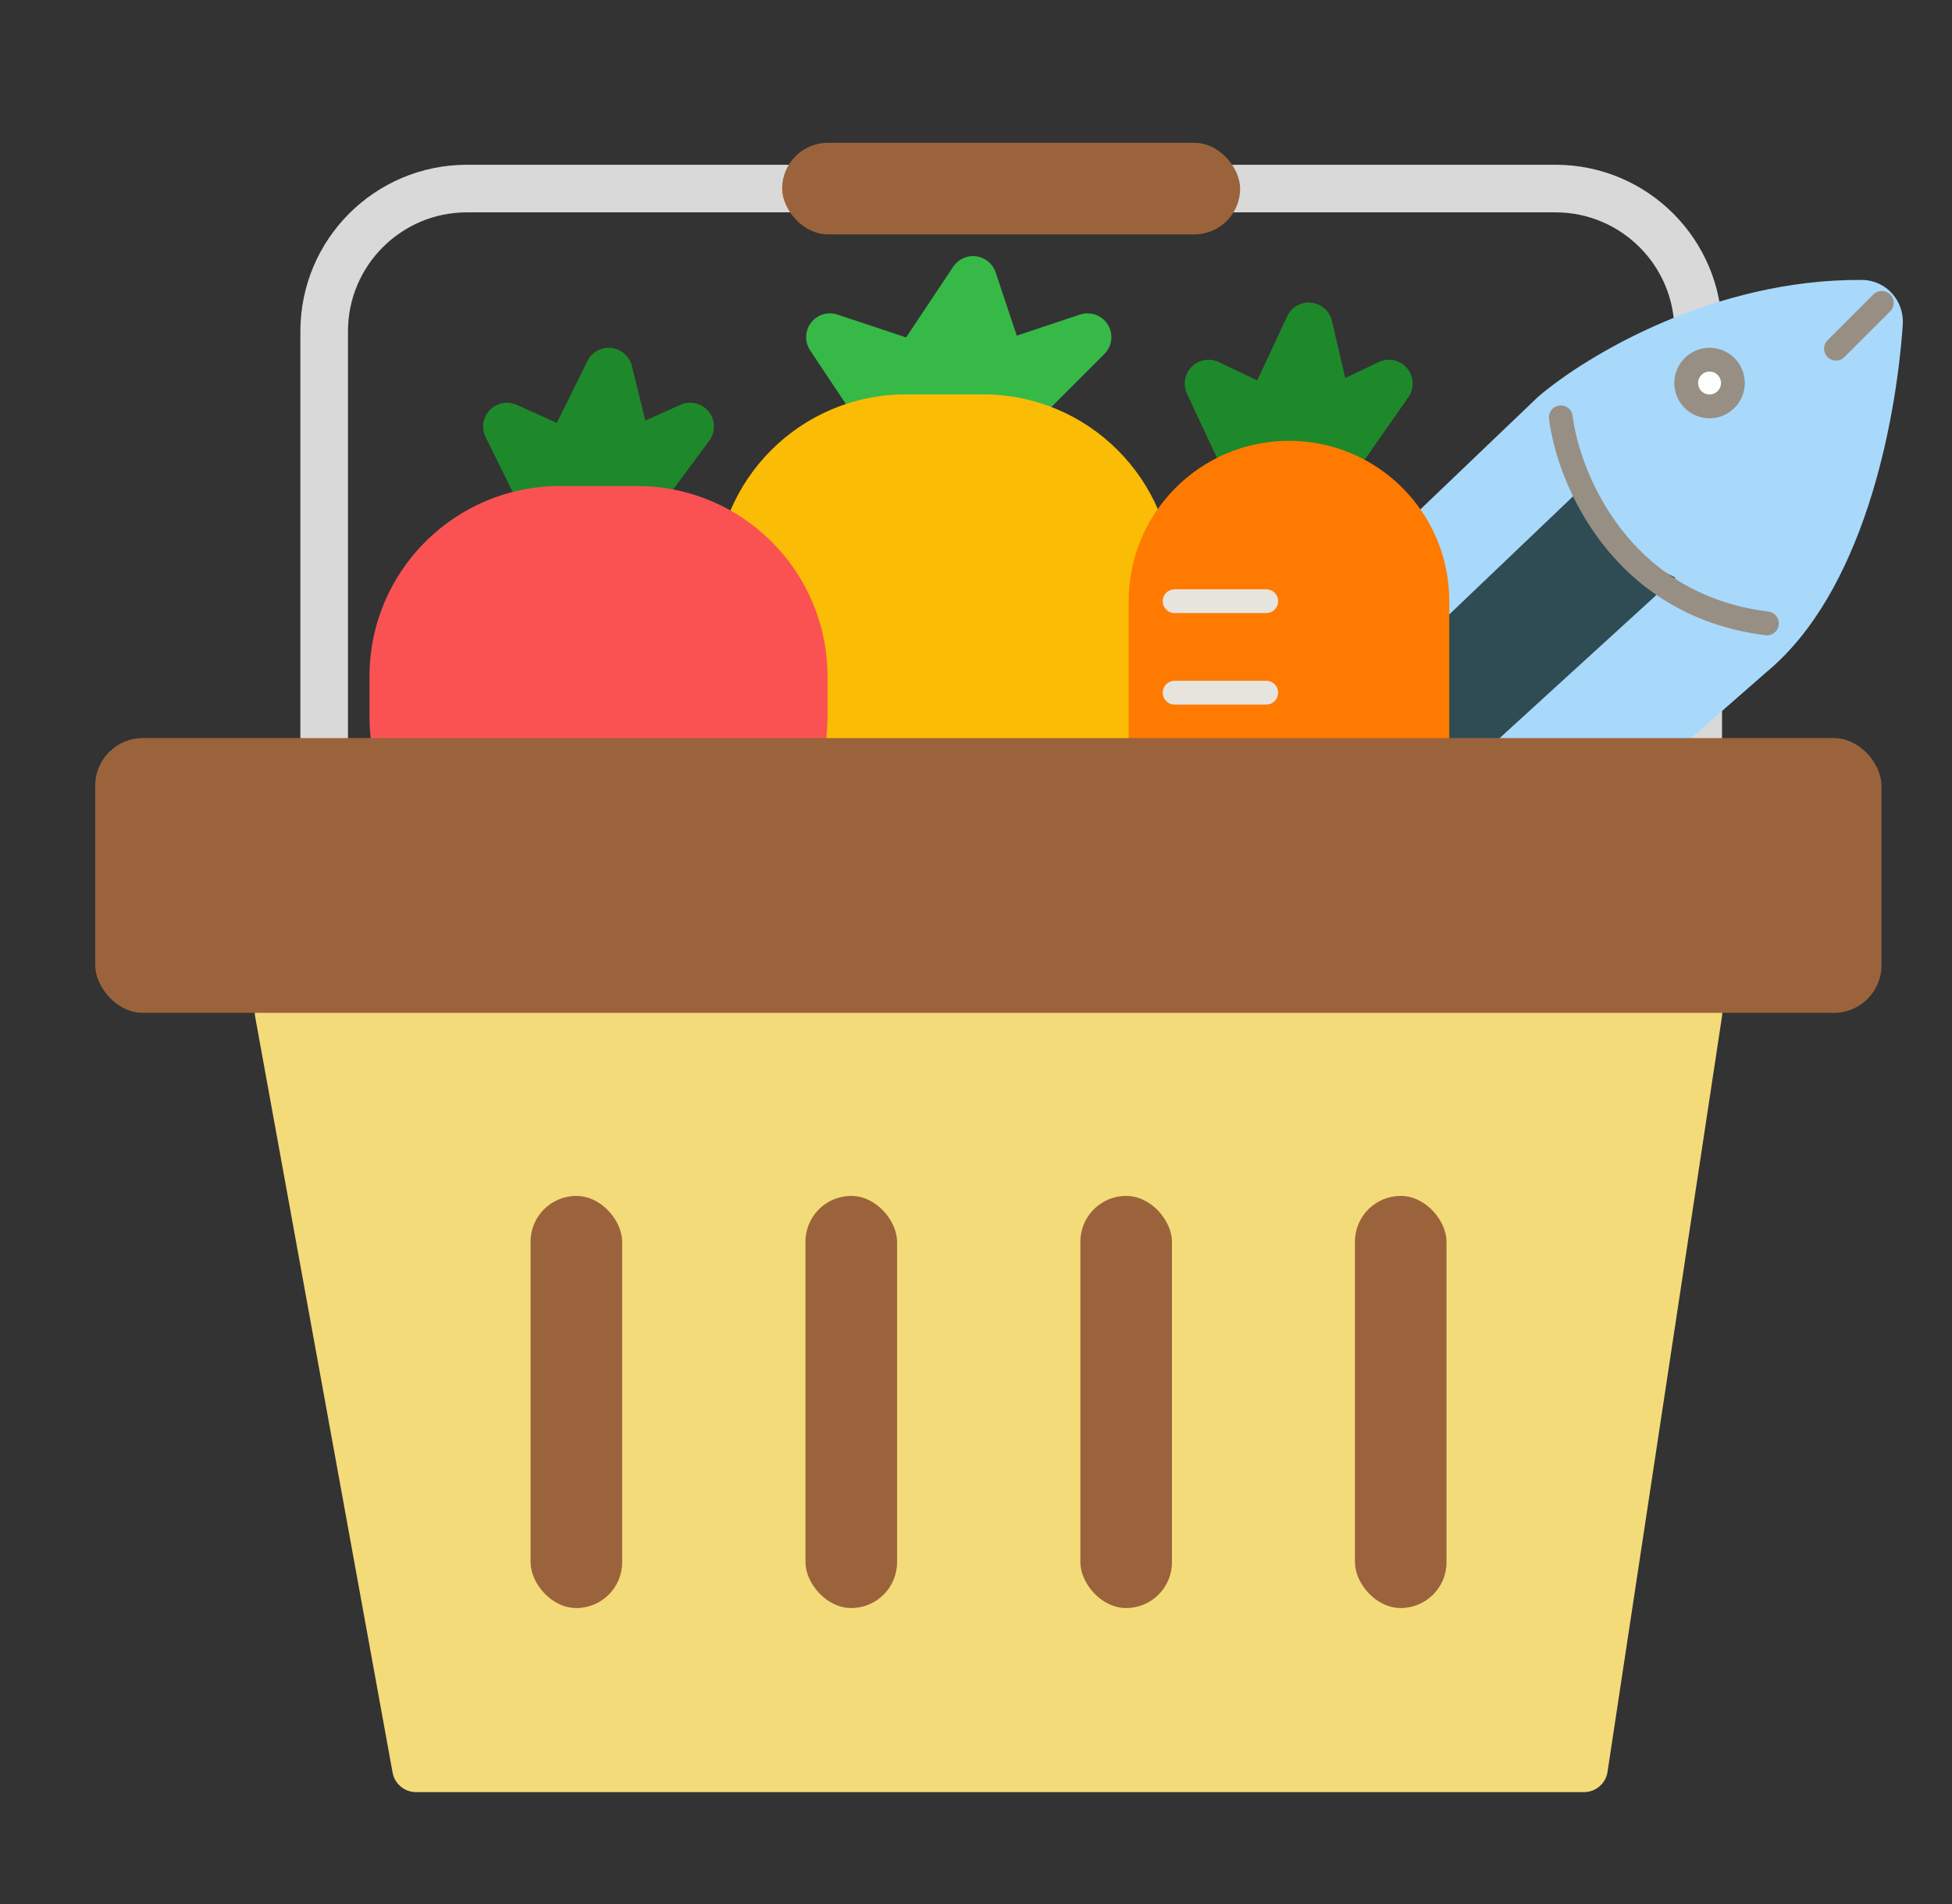 <svg width="41" height="40" viewBox="0 0 41 40" fill="none" xmlns="http://www.w3.org/2000/svg">
<rect x="0" y="0" width="41" height="40" fill="#333333" stroke="none"/>
<path d="M17.432 7.083L18.634 8.887H21.04L22.843 7.083L21.04 7.684L20.438 5.88L19.236 7.684L17.432 7.083Z" fill="#37B947" stroke="#37B947" stroke-linecap="round" stroke-linejoin="round"/>
<path d="M15.027 12.285C15.027 10.076 16.818 8.285 19.027 8.285H20.648C22.857 8.285 24.648 10.076 24.648 12.285V13.095C24.648 15.752 22.494 17.905 19.837 17.905C17.181 17.905 15.027 15.752 15.027 13.095V12.285Z" fill="#FBBC05"/>
<path d="M6.809 15.505V6.961C6.809 5.304 8.152 3.961 9.809 3.961H32.67C34.327 3.961 35.67 5.304 35.67 6.961V15.505" stroke="#D9D9D9" stroke-linecap="round" stroke-linejoin="round"/>
<path d="M37.114 14.11C39.113 12.444 39.814 8.976 39.966 6.826C40.002 6.318 39.616 5.884 39.107 5.881C36.011 5.859 33.329 7.459 32.304 8.338L21.241 18.92L25.57 24.211L37.114 14.11Z" fill="#A8D9FA"/>
<path d="M35.908 8.537C35.637 8.537 35.417 8.318 35.417 8.047C35.417 7.776 35.637 7.556 35.908 7.556C36.178 7.556 36.398 7.776 36.398 8.047C36.398 8.318 36.178 8.537 35.908 8.537Z" fill="white" stroke="#978F83" stroke-width="0.5"/>
<path d="M38.563 7.325C38.723 7.165 39.14 6.748 39.525 6.363" stroke="#978F83" stroke-width="0.5" stroke-linecap="round" stroke-linejoin="round"/>
<path d="M22.684 20.312L33.267 10.211L34.229 11.654L35.191 12.135L24.127 22.236L22.684 20.312Z" fill="#2F4B54"/>
<path d="M32.784 8.768C32.944 10.05 34.034 12.712 37.113 13.097" stroke="#978F83" stroke-width="0.5" stroke-linecap="round" stroke-linejoin="round"/>
<path d="M10.648 8.961L11.503 10.693H13.213L14.496 8.961L13.213 9.538L12.786 7.807L11.931 9.538L10.648 8.961Z" fill="#1E892A" stroke="#1E892A" stroke-linecap="round" stroke-linejoin="round"/>
<path d="M7.761 14.211C7.761 12.002 9.552 10.211 11.761 10.211H13.381C15.59 10.211 17.381 12.002 17.381 14.211V15.021C17.381 17.678 15.228 19.832 12.571 19.832C9.915 19.832 7.761 17.678 7.761 15.021V14.211Z" fill="#FA5252"/>
<path d="M25.384 8.058L26.226 9.862H27.91L29.172 8.058L27.91 8.66L27.489 6.856L26.647 8.66L25.384 8.058Z" fill="#1E892A" stroke="#1E892A" stroke-linecap="round" stroke-linejoin="round"/>
<path d="M23.707 12.628C23.707 10.768 25.215 9.261 27.074 9.261C28.934 9.261 30.441 10.768 30.441 12.628V15.514C30.441 17.373 28.934 18.881 27.074 18.881C25.215 18.881 23.707 17.373 23.707 15.514V12.628Z" fill="#FF7A00"/>
<path d="M24.672 12.63H26.596" stroke="#E7E4DE" stroke-width="0.5" stroke-linecap="round"/>
<path d="M24.672 14.552H26.596" stroke="#E7E4DE" stroke-width="0.5" stroke-linecap="round"/>
<path d="M35.675 21.275H5.852L8.738 37.149H33.27L35.675 21.275Z" fill="#F4DB7A" stroke="#F4DB7A" stroke-linecap="round" stroke-linejoin="round"/>
<rect x="11.144" y="25.124" width="1.924" height="8.658" rx="0.962" fill="#9B633C"/>
<rect x="16.918" y="25.124" width="1.924" height="8.658" rx="0.962" fill="#9B633C"/>
<rect x="22.692" y="25.124" width="1.924" height="8.658" rx="0.962" fill="#9B633C"/>
<rect x="28.459" y="25.124" width="1.924" height="8.658" rx="0.962" fill="#9B633C"/>
<rect x="16.428" y="3" width="9.62" height="1.924" rx="0.962" fill="#9B633C"/>
<rect x="2" y="15.506" width="37.519" height="5.772" rx="1" fill="#9B633C"/>
</svg>
